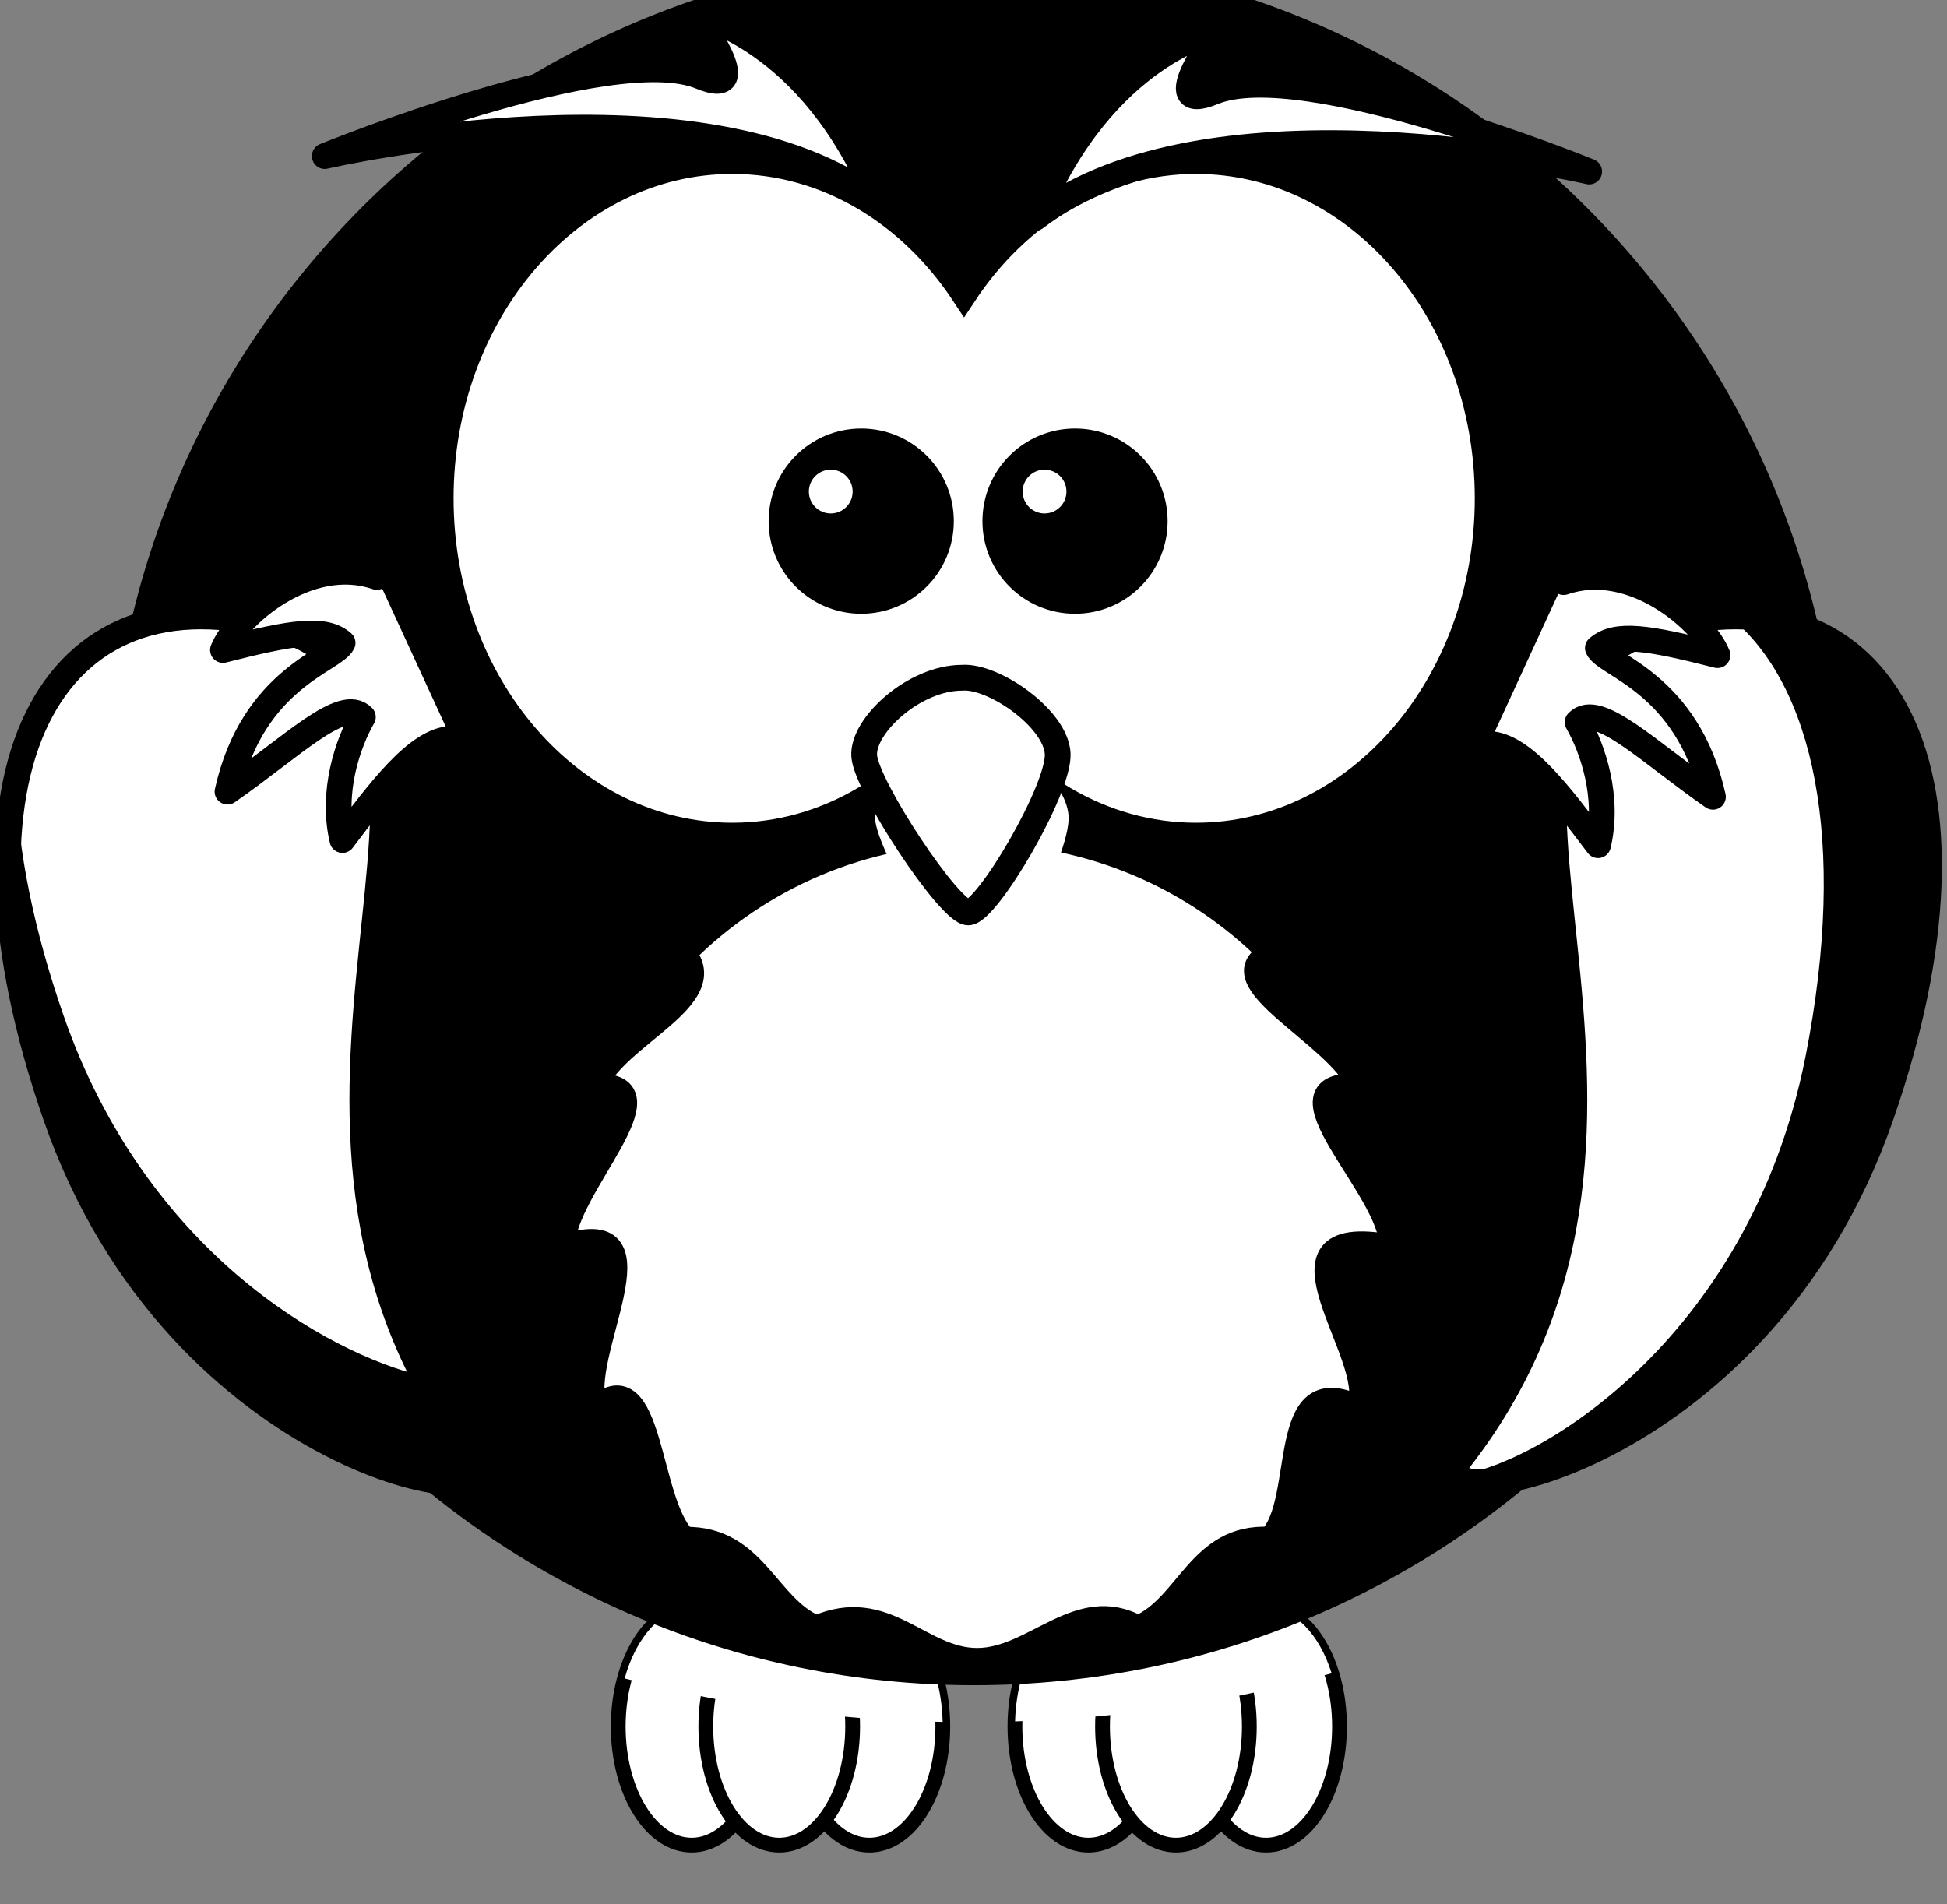 <?xml version="1.0"?><svg width="377.916" height="369.676" xmlns="http://www.w3.org/2000/svg">
 <rect width="100%" height="100%" fill="#808080" stroke="none"/>
 <title>green owl</title>
 <g>
  <title>Layer 1</title>
  <path d="m183,335.152c0,12.716 -6.38,23.024 -14.25,23.024c-7.87,0 -14.25,-10.308 -14.25,-23.024c0,-12.716 6.38,-23.024 14.25,-23.024c7.87,0 14.25,10.308 14.25,23.024z" stroke-width="2.869" stroke-miterlimit="4" stroke-linejoin="round" stroke-linecap="round" stroke="#000000" fill-rule="nonzero" fill="#ffffff" id="path3226"/>
  <path d="m148.5,335.152c0,12.716 -6.38,23.024 -14.25,23.024c-7.87,0 -14.25,-10.308 -14.25,-23.024c0,-12.716 6.38,-23.024 14.25,-23.024c7.87,0 14.25,10.308 14.25,23.024z" stroke-width="2.869" stroke-miterlimit="4" stroke-linejoin="round" stroke-linecap="round" stroke="#000000" fill-rule="nonzero" fill="#ffffff" id="path3228"/>
  <path d="m165.5,335.152c0,12.716 -6.38,23.024 -14.25,23.024c-7.87,0 -14.25,-10.308 -14.25,-23.024c0,-12.716 6.38,-23.024 14.25,-23.024c7.87,0 14.25,10.308 14.25,23.024z" stroke-width="2.869" stroke-miterlimit="4" stroke-linejoin="round" stroke-linecap="round" stroke="#000000" fill-rule="nonzero" fill="#ffffff" id="path3230"/>
  <path d="m260,335.152c0,12.716 -6.38,23.024 -14.25,23.024c-7.87,0 -14.25,-10.308 -14.25,-23.024c0,-12.716 6.38,-23.024 14.25,-23.024c7.87,0 14.25,10.308 14.25,23.024z" stroke-width="2.869" stroke-miterlimit="4" stroke-linejoin="round" stroke-linecap="round" stroke="#000000" fill-rule="nonzero" fill="#ffffff" id="path3224"/>
  <path d="m225.5,335.152c0,12.716 -6.38,23.024 -14.25,23.024c-7.87,0 -14.25,-10.308 -14.25,-23.024c0,-12.716 6.38,-23.024 14.25,-23.024c7.87,0 14.25,10.308 14.25,23.024z" stroke-width="2.869" stroke-miterlimit="4" stroke-linejoin="round" stroke-linecap="round" stroke="#000000" fill-rule="nonzero" fill="#ffffff" id="path3220"/>
  <path d="m242.5,335.152c0,12.716 -6.38,23.024 -14.25,23.024c-7.87,0 -14.25,-10.308 -14.25,-23.024c0,-12.716 6.38,-23.024 14.25,-23.024c7.87,0 14.25,10.308 14.25,23.024z" stroke-width="2.869" stroke-miterlimit="4" stroke-linejoin="round" stroke-linecap="round" stroke="#000000" fill-rule="nonzero" fill="#ffffff" id="path3222"/>
  <path d="m134.25,312.125c-5.806,0 -10.78,5.63 -13,13.688c18.971,5.074 39.814,8.034 61.719,8.437c-0.299,-12.285 -6.543,-22.125 -14.219,-22.125c-3.301,0 -6.333,1.827 -8.75,4.875c-2.417,-3.048 -5.449,-4.875 -8.75,-4.875c-3.186,0 -6.126,1.705 -8.5,4.563c-2.374,-2.858 -5.314,-4.563 -8.5,-4.563zm77,0c-7.656,0 -13.891,9.79 -14.219,22.031c21.881,-0.704 42.616,-3.983 61.438,-9.343c-2.347,-7.516 -7.157,-12.688 -12.719,-12.688c-3.301,0 -6.333,1.827 -8.75,4.875c-2.417,-3.048 -5.449,-4.875 -8.75,-4.875c-3.186,0 -6.126,1.705 -8.5,4.563c-2.374,-2.858 -5.314,-4.563 -8.5,-4.563z" stroke-width="6.429" stroke-miterlimit="4" stroke-linecap="round" fill-rule="nonzero" fill="#ffffff" id="path3250"/>
  <path d="m354.658,159.064c0,91.439 -74.125,165.564 -165.564,165.564c-91.438,0 -165.564,-74.125 -165.564,-165.564c0,-91.438 74.126,-165.564 165.564,-165.564c91.439,0 165.564,74.126 165.564,165.564z" stroke-width="5" stroke-miterlimit="4" stroke-linecap="round" stroke="#000000" fill-rule="nonzero" fill="#000000" id="path2385"/>
  <path d="m269.932,241.846c-26.5,-4.923 -2.247,21.631 -6.311,31.233c-16.063,-7.898 -9.942,18.25 -17.206,25.514c-13.764,-0.736 -15.913,13.143 -25.514,17.206c-11.602,-6.436 -20.157,6.311 -31.233,6.311c-11.076,0 -17.631,-12.247 -31.233,-6.311c-9.601,-4.063 -11.75,-17.442 -25.514,-17.206c-7.264,-7.264 -6.143,-34.912 -17.206,-25.514c-4.064,-9.602 14.689,-38.156 -6.311,-31.233c0,-11.076 22.247,-31.631 6.311,-31.233c4.063,-9.601 24.442,-16.75 17.206,-25.513c14.528,-14.528 34.594,-23.518 56.747,-23.518c22.153,0 42.219,8.99 56.747,23.518c-10.736,5.263 13.143,15.912 17.206,25.513c-17.936,-0.898 6.311,20.157 6.311,31.233z" stroke-width="4.412" stroke-miterlimit="4" stroke-linejoin="round" stroke-linecap="round" stroke="#000000" fill-rule="nonzero" fill="#ffffff" id="path3167"/>
  <path d="m54.737,122.045c48.111,17.3 -14.163,94.143 37.819,161.192c9.608,12.393 -57.868,2.091 -81.723,-66.585c-23.198,-66.786 -1.132,-107.539 43.904,-94.607z" stroke-width="5" stroke-miterlimit="4" stroke="#000000" fill-rule="evenodd" fill="#ffffff" id="path3169"/>
  <path d="m321.179,122.045c-48.111,17.3 14.164,94.143 -37.819,161.192c-9.608,12.393 57.868,2.091 81.723,-66.585c23.198,-66.786 1.132,-107.539 -43.904,-94.607z" stroke-width="5" stroke-miterlimit="4" stroke="#000000" fill-rule="evenodd" fill="#ffffff" id="path3800"/>
  <path d="m303.504,112.998c13.389,-4.609 27.221,7.583 29.865,14.179c-13.512,-3.452 -19.719,-4.425 -23.218,-1.38c1.507,3.371 17.408,6.742 22.337,28.871c-12.429,-8.617 -22.303,-18.576 -26.272,-14.483c2.881,5.034 6.199,14.497 3.963,23.881c-7.141,-9.425 -14.438,-19.379 -21.141,-19.648" stroke-width="5" stroke-miterlimit="4" stroke-linejoin="round" stroke-linecap="round" stroke="#000000" fill-rule="evenodd" fill="#ffffff" id="path2413"/>
  <path d="m142.143,31.264c-31.234,0 -56.603,29.331 -56.603,65.472c0,36.14 25.369,65.471 56.603,65.471c18.356,0 34.645,-10.14 44.985,-25.829c10.34,15.7 26.664,25.829 45.027,25.829c31.235,0 56.604,-29.331 56.604,-65.471c0,-36.14 -25.369,-65.472 -56.604,-65.472c-18.361,0 -34.687,10.133 -45.027,25.829c-10.341,-15.685 -26.631,-25.829 -44.985,-25.829z" stroke-width="5" stroke-miterlimit="4" stroke-linecap="round" stroke="#000000" fill-rule="nonzero" fill="#ffffff" id="path2387"/>
  <path d="m188.843,142.173c-9.288,0 -19.384,10.327 -18.98,16.85c0.404,6.522 16.557,33.699 20.191,33.699c3.635,0 17.769,-26.633 17.365,-34.243c-0.404,-7.609 -12.519,-16.85 -18.576,-16.306z" stroke-width="5" stroke-miterlimit="4" fill-rule="evenodd" fill="#ffffff" id="path3407"/>
  <path d="m186.721,131.564c-9.288,0 -19.383,9.306 -18.979,15.184c0.403,5.877 16.556,30.367 20.191,30.367c3.634,0 17.768,-24 17.364,-30.857c-0.403,-6.857 -12.518,-15.184 -18.576,-14.694z" stroke-width="5" stroke-miterlimit="4" stroke="#000000" fill-rule="evenodd" fill="#ffffff" id="path2391"/>
  <path d="m183.552,101.165c0.004,9.053 -7.334,16.394 -16.387,16.394c-9.053,0 -16.391,-7.341 -16.387,-16.394c-0.004,-9.053 7.334,-16.395 16.387,-16.395c9.053,0 16.391,7.341 16.387,16.395z" stroke-width="3.169" stroke-miterlimit="4" stroke-linecap="round" stroke="#000000" fill-rule="nonzero" fill="#000000" id="path2411"/>
  <path d="m73.144,111.998c-13.389,-4.609 -27.221,7.583 -29.865,14.179c13.512,-3.452 19.72,-4.425 23.218,-1.38c-1.507,3.371 -17.408,6.742 -22.337,28.871c12.429,-8.617 22.304,-18.576 26.272,-14.483c-2.881,5.034 -6.2,14.497 -3.964,23.881c7.141,-9.425 14.439,-19.379 21.142,-19.648" stroke-width="5" stroke-miterlimit="4" stroke-linejoin="round" stroke-linecap="round" stroke="#000000" fill-rule="evenodd" fill="#ffffff" id="path3193"/>
  <path d="m200.971,42.283c13.275,-32.16 35.665,-36.513 35.665,-36.513c0,0 -12.453,16.775 -1.174,12.109c17.465,-7.226 72.997,15.418 72.997,15.418c0,0 -73.575,-17.126 -107.488,8.986z" stroke-width="5" stroke-miterlimit="4" stroke-linejoin="round" stroke="#000000" fill-rule="evenodd" fill="#ffffff" id="path3283"/>
  <path d="m170.529,39.283c-13.275,-32.16 -35.665,-36.513 -35.665,-36.513c0,0 12.453,16.775 1.174,12.109c-17.465,-7.226 -72.997,15.418 -72.997,15.418c0,0 73.575,-17.126 107.488,8.986z" stroke-width="5" stroke-miterlimit="4" stroke-linejoin="round" stroke="#000000" fill-rule="evenodd" fill="#ffffff" id="path3285"/>
  <path d="m225.052,101.165c0.004,9.053 -7.334,16.394 -16.387,16.394c-9.053,0 -16.391,-7.341 -16.387,-16.394c-0.004,-9.053 7.334,-16.395 16.387,-16.395c9.053,0 16.391,7.341 16.387,16.395z" stroke-width="3.169" stroke-miterlimit="4" stroke-linecap="round" stroke="#000000" fill-rule="nonzero" fill="#000000" id="path3301"/>
  <path d="m165.5,95.426c0,2.347 -1.903,4.25 -4.25,4.25c-2.347,0 -4.25,-1.903 -4.25,-4.25c0,-2.347 1.903,-4.25 4.25,-4.25c2.347,0 4.25,1.903 4.25,4.25z" stroke-width="5" stroke-miterlimit="4" stroke-linejoin="round" fill-rule="nonzero" fill="#ffffff" id="path3341"/>
  <path d="m207,95.426c0,2.347 -1.903,4.25 -4.25,4.25c-2.347,0 -4.25,-1.903 -4.25,-4.25c0,-2.347 1.903,-4.25 4.25,-4.25c2.347,0 4.25,1.903 4.25,4.25z" stroke-width="5" stroke-miterlimit="4" stroke-linejoin="round" fill-rule="nonzero" fill="#ffffff" id="path3343"/>
  <path d="m336.938,119.656c-0.413,0 -0.832,0.021 -1.25,0.032c16.212,13.064 23.073,43.297 14.781,85.343c-11.023,55.895 -53.577,80.008 -67.719,81.282c4.592,6.526 60.971,-8.126 82.344,-69.657c20.298,-58.437 5.92,-96.95 -28.156,-97z" stroke-width="5" stroke-miterlimit="4" fill-rule="evenodd" fill="#000000" id="path3200"/>
  <path d="m3.062,151.844c-3.452,16.506 -1.299,38.672 7.781,64.812c23.855,68.676 91.327,78.987 81.719,66.594c-4.109,-5.3 -7.52,-10.675 -10.312,-16.062c-18.951,-4.542 -54.048,-24.377 -69.906,-70.032c-5.88,-16.926 -8.854,-32.18 -9.281,-45.312zm71.281,6.344c-0.883,8.536 -1.856,17.611 -2.281,27.125c0.993,-9.791 2.079,-18.942 2.281,-27.125z" stroke-width="5" stroke-miterlimit="4" fill-rule="evenodd" fill="#000000" id="path3205"/>
 </g>
</svg>